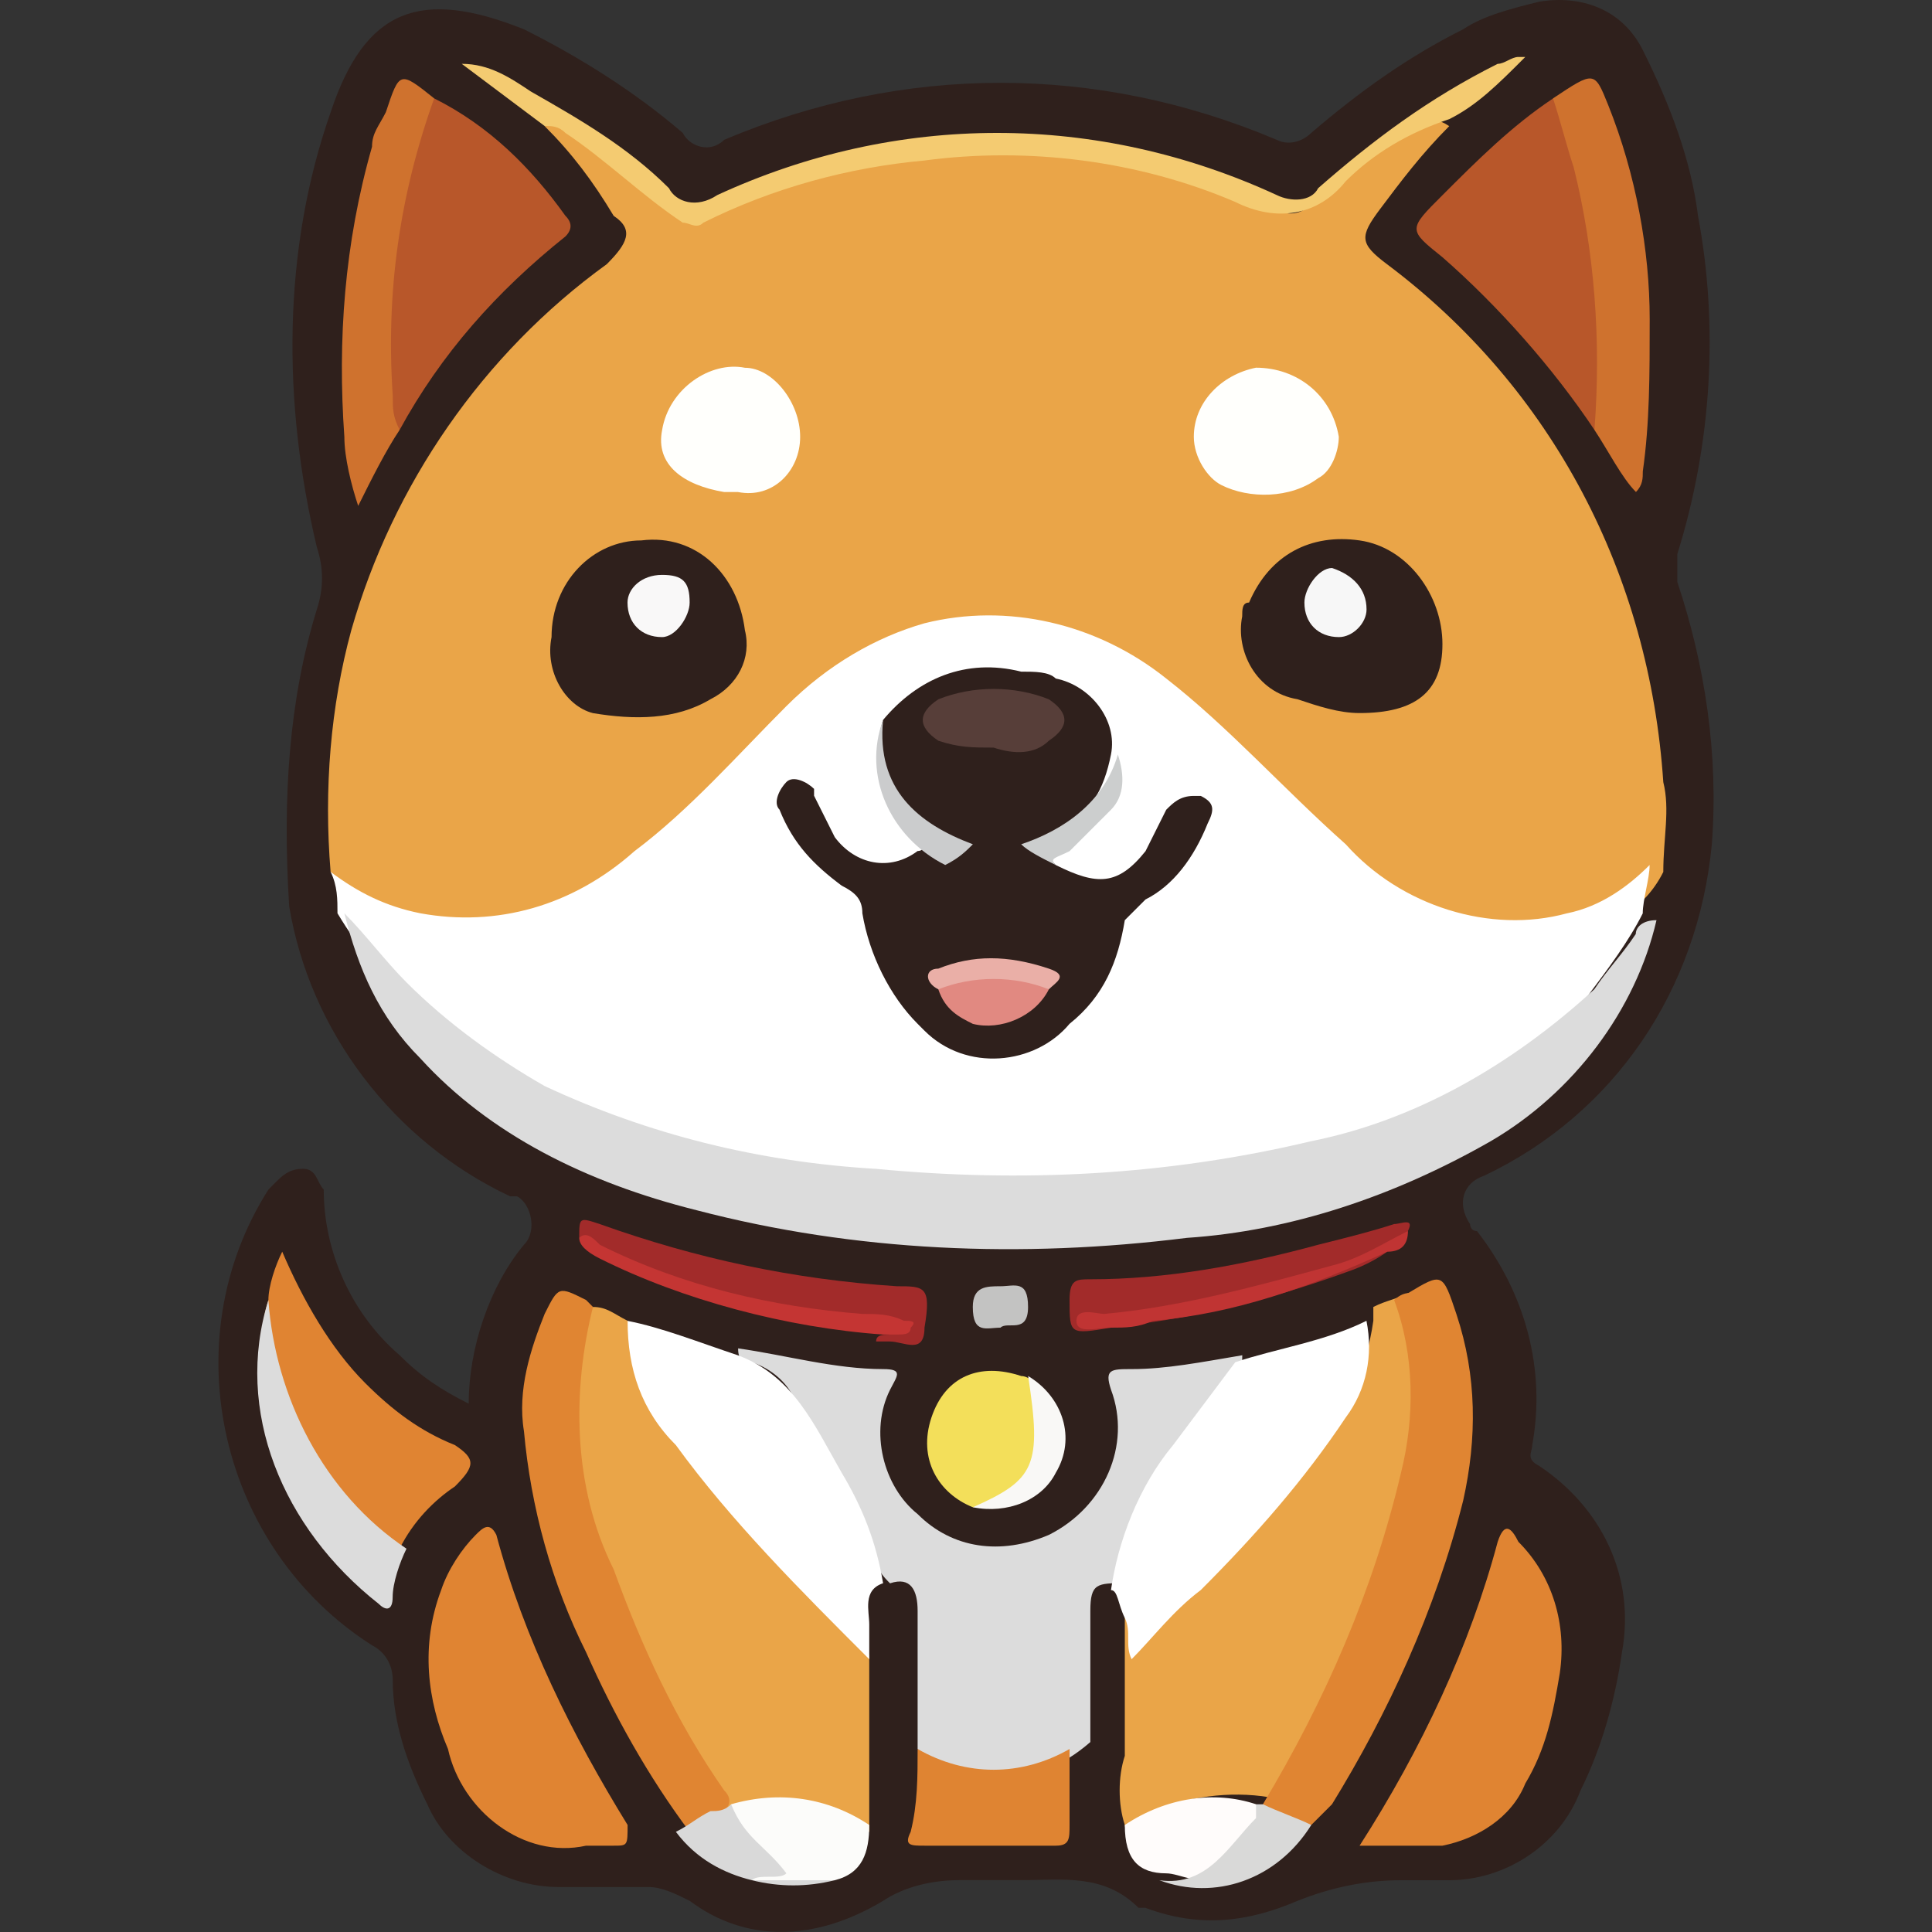 <?xml version="1.0" encoding="UTF-8"?>
<svg xmlns:xodm="http://www.corel.com/coreldraw/odm/2003" xmlns="http://www.w3.org/2000/svg" xmlns:xlink="http://www.w3.org/1999/xlink" version="1.1" id="Layer_1" x="0px" y="0px" viewBox="0 0 2500 2500" style="enable-background:new 0 0 2500 2500;" xml:space="preserve">
<rect x="0" y="0" width="2500" height="2500" fill="#333333" stroke="none"/>
<style type="text/css">
	.st0{fill:#2F201C;}
	.st1{fill:#EAA548;}
	.st2{fill:#FFFFFF;}
	.st3{fill:#DCDCDC;}
	.st4{fill:#E08532;}
	.st5{fill:#E08432;}
	.st6{fill:#B8572A;}
	.st7{fill:#F4CB71;}
	.st8{fill:#CF722E;}
	.st9{fill:#DF8432;}
	.st10{fill:#F3DF5A;}
	.st11{fill:#A22B2A;}
	.st12{fill:#FCFCFA;}
	.st13{fill:#FFFCFB;}
	.st14{fill:#C03433;}
	.st15{fill:#C43533;}
	.st16{fill:#D9D9D8;}
	.st17{fill:#D9D9D9;}
	.st18{fill:#F9F8F6;}
	.st19{fill:#C3C3C2;}
	.st20{fill:#FFFFFC;}
	.st21{fill:#CBCCCD;}
	.st22{fill:#CCCECE;}
	.st23{fill:#F9F8F8;}
	.st24{fill:#F7F7F7;}
	.st25{fill:#573E39;}
	.st26{fill:#E18981;}
	.st27{fill:#EAAFA7;}
	.st28{fill:none;}
</style>
<g id="Layer_x0020_1">
	<g id="_2082738156928">
		<path id="Path_1" class="st0" d="M606.5,1816.3c0-71.5,26.8-151.9,71.5-205.6c17.9-17.9,8.9-53.6-8.9-62.6c0,0,0,0-8.9,0    c-151.9-71.5-259.2-214.5-286-375.3c-8.9-143,0-268.1,35.8-384.3c8.9-26.8,8.9-53.6,0-80.4c-44.7-187.7-44.7-384.3,17.9-563    C472.4,11.1,543.9-15.7,678,37.9c71.5,35.8,143,80.4,205.5,134.1c8.9,17.9,35.8,26.8,53.6,8.9c232.4-98.3,482.6-98.3,714.9,0    c17.9,8.9,35.8,0,44.7-8.9c62.6-53.6,125.1-98.3,196.6-134.1c26.8-17.9,62.6-26.8,98.3-35.7c53.6-8.9,107.2,8.9,134.1,62.5    c35.8,71.5,62.6,143,71.5,214.5c26.8,143,17.9,294.9-26.8,437.9c0,8.9,0,26.8,0,35.8c35.8,107.2,53.6,223.4,44.7,339.6    c-17.9,187.7-125.1,348.5-294.9,429c-26.8,8.9-35.8,35.8-17.9,62.6c0,0,0,8.9,8.9,8.9c62.6,80.4,89.4,178.7,71.5,277    c0,8.9-8.9,17.9,8.9,26.8c80.4,53.6,125.1,143,107.2,241.3c-8.9,62.6-26.8,125.1-53.6,178.7c-26.8,71.5-98.3,116.2-169.8,116.2    h-62.6c-44.7,0-89.4,8.9-134.1,26.8c-62.6,26.8-125.1,35.7-196.6,8.9h-8.9c-44.7-44.7-98.3-35.8-151.9-35.8H1241    c-35.8,0-71.5,8.9-98.3,26.8c-89.4,53.6-178.7,53.6-250.2,0c-17.9-8.9-35.7-17.9-53.6-17.9H722.7c-71.5,0-143-44.7-169.8-107.2    c-26.8-53.6-44.7-107.2-44.7-160.9c0-17.9-8.9-35.7-26.8-44.7c-196.6-125.1-259.2-393.2-134-589.8l0,0l8.9-8.9    c8.9-8.9,17.9-17.9,35.8-17.9c17.9,0,17.9,17.9,26.8,26.8c0,80.4,35.8,160.9,98.3,214.5C543.9,1780.6,570.7,1798.5,606.5,1816.3    L606.5,1816.3z"></path>
		<path id="Path_2" class="st1" d="M427.8,1128.2c-8.9-107.2,0-214.5,26.8-312.8C508.2,627.8,624.4,458,785.2,341.8    c26.8-26.8,35.7-44.7,8.9-62.5c-26.8-44.7-53.6-80.4-89.4-116.2c17.9-17.9,26.8,0,35.7,0c44.7,26.8,89.4,53.6,125.1,89.4    c17.9,26.8,44.7,26.8,71.5,17.9c169.8-71.5,357.5-89.4,536.2-53.6c62.6,8.9,116.2,35.8,178.7,53.6c8.9,8.9,35.7,8.9,44.7-8.9    c35.8-35.8,80.4-62.6,125.1-89.4c17.9-8.9,26.8-26.8,53.6-8.9c-35.8,35.8-62.6,71.5-89.4,107.2c-26.8,35.8-26.8,44.7,8.9,71.5    c214.5,160.9,339.6,402.1,357.5,670.2c8.9,35.8,0,71.5,0,116.2c-26.8,53.6-80.4,80.4-143,80.4c-80.4,8.9-169.8-17.9-232.4-80.4    c-62.6-53.6-125.1-107.2-178.7-160.8c-35.8-35.8-71.5-71.5-116.2-98.3c-116.2-80.4-268.1-80.4-384.3,0    c-53.6,44.7-107.2,89.4-160.9,143c-35.8,26.8-71.5,71.5-116.2,98.3c-62.6,53.6-151.9,89.4-241.3,80.4    C526.1,1199.7,463.5,1172.9,427.8,1128.2L427.8,1128.2z"></path>
		<path id="Path_3" class="st2" d="M427.8,1128.2c35.7,26.8,71.5,44.7,116.2,53.6c98.3,17.9,196.6-8.9,277-80.4    c71.5-53.6,134-125.1,196.6-187.7c53.6-53.6,116.2-89.4,178.7-107.2c107.2-26.8,223.4,0,312.8,71.5    c80.4,62.5,151.9,143,232.3,214.5c71.5,80.4,187.7,116.2,286,89.4c44.7-8.9,80.4-35.7,107.2-62.6c0,17.9-8.9,44.7-8.9,62.6    c-17.9,35.8-44.7,71.5-71.5,107.2c-71.5,71.5-160.9,125.1-250.2,160.8c-107.2,35.8-223.4,62.6-339.6,71.5    c-178.7,17.9-357.5,8.9-536.2-26.8c-143-26.8-286-89.4-393.2-187.7c-35.7-35.8-71.5-80.4-98.3-125.1    C436.7,1164,436.7,1146.1,427.8,1128.2L427.8,1128.2z"></path>
		<path id="Path_4" class="st3" d="M445.6,1181.8c26.8,26.8,53.6,62.6,80.4,89.4c53.6,53.6,116.2,98.3,178.7,134.1    c134,62.6,277,98.3,429,107.2c187.7,17.9,375.3,8.9,563-35.8c134.1-26.8,259.2-98.3,366.4-196.6c17.9-26.8,35.8-44.7,53.6-71.5    c0-8.9,8.9-17.9,26.8-17.9c-26.8,116.2-107.2,223.4-214.5,286c-125.1,71.5-259.2,116.2-393.2,125.1    c-214.5,26.8-429,17.9-634.5-35.8c-143-35.8-268.1-98.3-357.5-196.6C490.3,1315.9,463.5,1253.3,445.6,1181.8L445.6,1181.8z"></path>
		<path id="Path_5" class="st1" d="M1455.5,2361.5c-8.9-26.8-8.9-62.6,0-89.4v-196.6c0-8.9,0-8.9,8.9,0c8.9,8.9,0,17.9,8.9,26.8    c80.4-71.5,151.9-143,223.4-223.4c44.7-44.7,71.5-107.2,80.4-169.8c0,0,0-8.9,0-17.9c17.9-8.9,26.8-8.9,44.7-17.9    c17.9,0,17.9,17.9,26.8,26.8c8.9,53.6,17.9,107.2,0,160.9c-17.9,89.4-44.7,187.7-80.4,268.1c-17.9,53.6-53.6,107.2-80.4,160.9    c-8.9,8.9-17.9,26.8-26.8,35.7c-8.9,0-8.9,0-17.9,0c-53.6-8.9-107.2,0-151.9,17.9C1464.4,2370.4,1455.5,2370.4,1455.5,2361.5    L1455.5,2361.5z"></path>
		<path id="Path_6" class="st1" d="M1124.8,2147c0,71.5,0,143,0,223.4c-8.9,0-17.9,0-26.8,0c-44.7-17.9-98.3-26.8-143-17.9    c-8.9,8.9-17.9,0-26.8,0c-8.9-17.9-8.9-35.8-26.8-53.6c-71.5-116.2-116.2-241.3-151.9-375.3c-17.9-62.6-17.9-125.1-8.9-187.7    c0-17.9,8.9-35.8,26.8-44.7c17.9,0,26.8,8.9,44.7,17.9c8.9,8.9,8.9,17.9,8.9,26.8c8.9,53.6,26.8,98.3,62.5,143    c62.6,80.4,134,151.9,214.5,223.4C1106.9,2111.3,1124.8,2129.1,1124.8,2147L1124.8,2147z"></path>
		<path id="Path_7" class="st3" d="M1187.4,2263.2v-178.7c0-26.8-8.9-44.7-35.7-35.7c-8.9-8.9-17.9-17.9-17.9-35.8    c-26.8-71.5-62.6-143-107.2-205.6c-8.9-17.9-26.8-35.7-53.6-44.7c-8.9,0-17.9,0-17.9-17.9c62.5,8.9,125.1,26.8,187.7,26.8    c26.8,0,17.9,8.9,8.9,26.8c-26.8,53.6-8.9,125.1,35.8,160.9c44.7,44.7,107.2,53.6,169.8,26.8c71.5-35.8,107.2-116.2,80.4-187.7    c-8.9-26.8,0-26.8,26.8-26.8c44.7,0,89.4-8.9,143-17.9c0,8.9,0,17.9-8.9,26.8c-62.6,71.5-107.2,160.9-134.1,250.2    c0,8.9,0,17.9-8.9,17.9c-35.8,0-44.7,0-44.7,35.8c0,53.6,0,116.2,0,169.8C1339.3,2316.8,1249.9,2316.8,1187.4,2263.2    L1187.4,2263.2z"></path>
		<path id="Path_8" class="st2" d="M955,1753.8c71.5,26.8,98.3,89.4,134.1,151.9c26.8,44.7,44.7,89.4,53.6,143    c-26.8,8.9-17.9,35.7-17.9,53.6v44.7c-89.4-89.4-178.7-178.7-250.2-277c-44.7-44.7-62.5-98.3-62.5-160.8    C856.7,1718,901.4,1735.9,955,1753.8L955,1753.8z"></path>
		<path id="Path_9" class="st2" d="M1437.6,2057.6c8.9-62.6,35.7-134.1,80.4-187.7c26.8-35.8,53.6-71.5,80.4-107.2    c53.6-17.9,116.2-26.8,169.8-53.6c8.9,44.7,0,89.4-26.8,125.1c-53.6,80.4-116.2,151.9-187.7,223.4c-35.8,26.8-62.6,62.6-89.4,89.4    c-8.9-17.9,0-35.8-8.9-53.6C1446.5,2075.5,1446.5,2057.6,1437.6,2057.6L1437.6,2057.6z"></path>
		<path id="Path_10" class="st4" d="M1634.2,2334.7c80.4-134.1,143-277,178.7-429c17.9-71.5,17.9-151.9-8.9-223.4    c0,0,8.9-8.9,17.9-8.9c44.7-26.8,44.7-26.8,62.6,26.8c26.8,80.4,26.8,160.9,8.9,241.3c-35.8,143-98.3,277-169.8,393.2    c-8.9,8.9-17.9,17.9-26.8,26.8C1670,2361.5,1652.1,2361.5,1634.2,2334.7L1634.2,2334.7z"></path>
		<path id="Path_11" class="st4" d="M767.3,1691.2c-26.8,107.2-26.8,232.4,26.8,339.6c35.8,98.3,80.4,196.6,143,286    c8.9,8.9,8.9,17.9,0,26.8l0,0c-8.9,17.9-26.8,26.8-44.7,26.8c-53.6-71.5-98.3-151.9-134-232.4c-44.7-89.4-71.5-187.7-80.4-286    c-8.9-53.6,8.9-107.2,26.8-151.9c17.9-35.8,17.9-35.8,53.6-17.9C758.4,1682.3,758.4,1682.3,767.3,1691.2L767.3,1691.2z"></path>
		<path id="Path_12" class="st5" d="M1759.3,2388.3c80.4-125.1,143-259.2,178.7-393.2c8.9-26.8,17.9-17.9,26.8,0    c44.7,44.7,62.6,107.2,53.6,169.8c-8.9,53.6-17.9,98.3-44.7,143c-17.9,44.7-62.6,71.5-107.2,80.4    C1839.8,2388.3,1795.1,2388.3,1759.3,2388.3L1759.3,2388.3z"></path>
		<path id="Path_13" class="st5" d="M758.4,2388.3c-80.4,17.9-160.9-44.7-178.7-125.1l0,0c-26.8-62.6-35.8-134.1-8.9-205.5    c8.9-26.8,26.8-53.6,44.7-71.5c8.9-8.9,17.9-17.9,26.8,0c35.8,134.1,98.3,259.2,169.8,375.3c0,26.8,0,26.8-17.9,26.8H758.4z"></path>
		<path id="Path_14" class="st6" d="M2063.2,556.3c-53.6-80.4-125.1-160.9-196.6-223.4c-44.7-35.8-44.7-35.8,0-80.4    c44.7-44.7,89.4-89.4,143-125.1c8.9,8.9,17.9,17.9,17.9,26.8c26.8,71.5,35.7,143,44.7,223.4c8.9,35.8,8.9,80.4,0,116.2    C2090,511.6,2090,538.4,2063.2,556.3z"></path>
		<path id="Path_15" class="st6" d="M561.8,127.3c71.5,35.8,125.1,89.4,169.8,151.9c8.9,8.9,8.9,17.9,0,26.8    C642.2,377.5,570.8,458,517.1,556.3c-17.9-8.9-26.8-26.8-26.8-44.7c0-107.2,8.9-223.4,44.7-330.7    C535,154.1,543.9,136.2,561.8,127.3L561.8,127.3z"></path>
		<path id="Path_16" class="st7" d="M1875.5,154.1c-53.6,17.9-98.3,44.7-134.1,80.4c-35.7,44.7-89.4,53.6-143,26.8    c-125.1-53.6-268.1-71.5-402.2-53.6c-98.3,8.9-196.6,35.7-286,80.4c-8.9,8.9-17.9,0-26.8,0c-53.6-35.7-98.3-80.4-151.9-116.2    c-8.9-8.9-17.9-8.9-26.8-8.9c-35.8-26.8-71.5-53.6-107.2-80.4c35.8,0,62.6,17.9,89.4,35.8c62.6,35.7,125.1,71.5,178.7,125.1    c8.9,17.9,35.8,26.8,62.6,8.9c232.4-107.2,491.5-107.2,723.9,0c17.9,8.9,44.7,8.9,53.6-8.9c71.5-62.6,143-116.2,232.3-160.9    c8.9,0,17.9-8.9,26.8-8.9c0,0,0,0,8.9,0C1938.1,109.4,1911.2,136.2,1875.5,154.1L1875.5,154.1z"></path>
		<path id="Path_17" class="st5" d="M347.3,1682.3c0-17.9,8.9-44.7,17.9-62.6c26.8,62.6,62.6,125.1,107.2,169.8    c35.8,35.8,71.5,62.6,116.2,80.4c26.8,17.9,26.8,26.8,0,53.6c-26.8,17.9-53.6,44.7-71.5,80.4c-17.9,0-26.8,0-35.8-17.9    c-71.5-53.6-125.1-134.1-143-223.4C338.4,1735.9,338.4,1709.1,347.3,1682.3L347.3,1682.3z"></path>
		<path id="Path_18" class="st8" d="M561.8,127.3c-44.7,125.1-62.6,250.2-53.6,384.3c0,17.9,0,26.8,8.9,44.7    c-17.9,26.8-35.8,62.5-53.6,98.3c-8.9-26.8-17.9-62.6-17.9-89.4c-8.9-125.1,0-250.2,35.8-375.3c0-17.9,8.9-26.8,17.9-44.7    C517.1,91.6,517.1,91.6,561.8,127.3L561.8,127.3z"></path>
		<path id="Path_19" class="st8" d="M2063.2,556.3c8.9-116.2,0-232.4-26.8-339.6c-8.9-26.8-17.9-62.6-26.8-89.4l0,0    c53.6-35.7,53.6-35.7,71.5,8.9c35.8,89.4,53.6,187.7,53.6,277c0,71.5,0,134-8.9,196.6c0,8.9,0,17.9-8.9,26.8    C2098.9,618.8,2081,583.1,2063.2,556.3z"></path>
		<path id="Path_20" class="st9" d="M1187.4,2263.2c62.6,35.8,134.1,35.8,196.6,0c0,35.8,0,62.6,0,98.3c0,17.9,0,26.8-17.9,26.8    h-169.8c-17.9,0-26.8,0-17.9-17.9C1187.4,2334.7,1187.4,2298.9,1187.4,2263.2z"></path>
		<path id="Path_21" class="st3" d="M347.3,1682.3c8.9,125.1,71.5,250.2,178.7,321.7c-8.9,17.9-17.9,44.7-17.9,62.6    s-8.9,17.9-17.9,8.9C365.2,1977.2,302.6,1825.3,347.3,1682.3L347.3,1682.3z"></path>
		<path id="Path_22" class="st10" d="M1258.9,1950.4c-44.7-17.9-71.5-62.6-53.6-116.2s62.6-71.5,116.2-53.6c8.9,0,17.9,8.9,17.9,8.9    c35.7,44.7,26.8,107.2-17.9,143C1303.6,1941.5,1276.7,1950.4,1258.9,1950.4L1258.9,1950.4z"></path>
		<path id="Path_23" class="st11" d="M749.5,1601.9c0-26.8,0-26.8,26.8-17.9c125.1,44.7,250.2,71.5,384.3,80.4    c35.7,0,44.7,0,35.7,53.6c0,35.7-26.8,17.9-44.7,17.9c0,0-8.9,0-17.9,0c0-8.9,8.9-8.9,17.9-8.9    C1008.6,1700.2,874.6,1664.4,749.5,1601.9L749.5,1601.9z"></path>
		<path id="Path_24" class="st11" d="M1437.6,1718c-53.6,8.9-53.6,8.9-53.6-35.8c0-26.8,8.9-26.8,26.8-26.8    c98.3,0,196.6-17.9,294.9-44.7c35.7-8.9,71.5-17.9,98.3-26.8c8.9,0,26.8-8.9,17.9,8.9c-17.9,26.8-53.6,44.7-80.4,53.6    c-98.3,35.7-205.6,62.6-312.8,71.5C1437.6,1709.1,1428.7,1709.1,1437.6,1718C1428.7,1718,1428.7,1718,1437.6,1718L1437.6,1718z"></path>
		<path id="Path_25" class="st12" d="M946.1,2334.7c62.5-17.9,125.1-8.9,178.7,26.8c0,35.8-8.9,62.6-44.7,71.5    c-35.8,0-71.5,0-107.2,0c0-8.9,17.9-8.9,26.8-8.9c-17.9-8.9-26.8-26.8-44.7-44.7C946.1,2361.5,937.2,2352.6,946.1,2334.7    L946.1,2334.7z"></path>
		<path id="Path_26" class="st13" d="M1455.5,2361.5c53.6-35.7,116.2-44.7,169.8-26.8c17.9,8.9,0,17.9,0,26.8    c-17.9,26.8-35.7,44.7-53.6,62.6c-17.9,17.9-44.7,0-62.6,0C1473.3,2424,1455.5,2406.2,1455.5,2361.5z"></path>
		<path id="Path_27" class="st14" d="M1437.6,1718c-17.9,0-44.7,8.9-44.7-8.9c0-17.9,26.8-8.9,35.8-8.9    c98.3-8.9,196.6-35.7,294.9-62.6c35.7-8.9,62.6-26.8,98.3-44.7c0,17.9-8.9,26.8-26.8,26.8c-98.3,44.7-196.6,80.4-303.8,89.4    C1473.4,1718,1455.5,1718,1437.6,1718L1437.6,1718z"></path>
		<path id="Path_28" class="st15" d="M749.5,1601.9c8.9-8.9,17.9,0,26.8,8.9c107.2,53.6,223.4,80.4,339.6,89.4    c17.9,0,35.7,0,53.6,8.9c8.9,0,17.9,0,8.9,8.9c0,8.9-8.9,8.9-17.9,8.9h-17.9c-125.1-8.9-259.2-44.7-366.4-98.3    C758.4,1619.7,749.5,1610.8,749.5,1601.9L749.5,1601.9z"></path>
		<path id="Path_29" class="st16" d="M1500.2,2433c62.6,8.9,89.4-44.7,125.1-80.4v-17.9h8.9c17.9,8.9,44.7,17.9,62.6,26.8    C1652.1,2433,1571.7,2459.8,1500.2,2433z"></path>
		<path id="Path_30" class="st17" d="M946.1,2334.7c17.9,44.7,44.7,53.6,71.5,89.4c-8.9,8.9-35.7,0-44.7,8.9    c-35.8-8.9-71.5-26.8-98.3-62.6c17.9-8.9,26.8-17.9,44.7-26.8C928.2,2343.6,937.2,2343.6,946.1,2334.7z"></path>
		<path id="Path_31" class="st18" d="M1258.9,1950.4c80.4-35.7,89.4-53.6,71.5-169.8c44.7,26.8,62.6,80.4,35.8,125.1    C1348.2,1941.5,1303.5,1959.3,1258.9,1950.4z"></path>
		<path id="Path_32" class="st19" d="M1294.6,1718c-17.9,0-35.8,8.9-35.8-26.8c0-26.8,17.9-26.8,35.8-26.8    c17.9,0,35.7-8.9,35.7,26.8S1303.5,1709.1,1294.6,1718z"></path>
		<path id="Path_33" class="st17" d="M972.9,2433c35.7,0,71.5,0,107.2,0C1044.4,2441.9,1008.6,2441.9,972.9,2433z"></path>
		<path id="Path_34" class="st0" d="M713.7,824.4c0-71.5,53.6-125.1,116.2-125.1c71.5-8.9,125.1,44.7,134,116.2    c8.9,35.8-8.9,71.5-44.7,89.4c-44.7,26.8-98.3,26.8-151.9,17.9C731.6,913.7,704.8,869.1,713.7,824.4z"></path>
		<path id="Path_35" class="st0" d="M1759.3,922.7c-26.8,0-53.6-8.9-80.4-17.9c-53.6-8.9-80.4-62.6-71.5-107.2    c0-8.9,0-17.9,8.9-17.9c26.8-62.6,80.4-89.4,143-80.4c62.6,8.9,107.2,71.5,107.2,134.1C1866.6,895.9,1830.8,922.7,1759.3,922.7    L1759.3,922.7z"></path>
		<path id="Path_36" class="st20" d="M1035.4,565.2c0,44.7-35.7,80.4-80.4,71.5h-8.9h-8.9c-53.6-8.9-89.4-35.7-80.4-80.4    c8.9-53.6,62.6-89.4,107.2-80.4C999.7,475.8,1035.4,520.5,1035.4,565.2z"></path>
		<path id="Path_37" class="st20" d="M1544.8,565.2c0-44.7,35.7-80.4,80.4-89.4c53.6,0,98.3,35.8,107.2,89.4    c0,17.9-8.9,44.7-26.8,53.6c-35.8,26.8-89.4,26.8-125.1,8.9C1562.7,618.8,1544.8,592,1544.8,565.2z"></path>
		<path id="Path_38" class="st0" d="M1142.7,931.6c44.7-53.6,107.2-80.4,178.7-62.5c17.9,0,35.8,0,44.7,8.9    c44.7,8.9,80.4,53.6,71.5,98.3l0,0c-8.9,44.7-26.8,80.4-71.5,98.3c-26.8,17.9-26.8,17.9,0,44.7c53.6,26.8,80.4,26.8,116.2-17.9    c8.9-17.9,17.9-35.8,26.8-53.6c8.9-8.9,17.9-17.9,35.8-17.9h8.9c17.9,8.9,17.9,17.9,8.9,35.7l0,0c-17.9,44.7-44.7,80.4-80.4,98.3    c-8.9,8.9-17.9,17.9-26.8,26.8c-8.9,53.6-26.8,98.3-71.5,134.1c-44.7,53.6-134.1,62.6-187.7,8.9c0,0,0,0-8.9-8.9    c-35.8-35.8-62.6-89.4-71.5-143c0-17.9-8.9-26.8-26.8-35.8c-35.8-26.8-62.6-53.6-80.4-98.3c-8.9-8.9,0-26.8,8.9-35.8l0,0    c8.9-8.9,26.8,0,35.8,8.9v8.9c8.9,17.9,17.9,35.7,26.8,53.6c26.8,35.8,71.5,44.7,107.2,17.9c8.9,0,8.9-8.9,8.9-8.9    c17.9-17.9,0-26.8-8.9-35.8C1151.6,1047.8,1124.8,985.2,1142.7,931.6L1142.7,931.6z"></path>
		<path id="Path_39" class="st21" d="M1142.7,931.6c-8.9,89.4,44.7,134.1,116.2,160.9c-8.9,8.9-17.9,17.9-35.8,26.8    C1151.6,1083.5,1115.9,1003.1,1142.7,931.6L1142.7,931.6L1142.7,931.6z"></path>
		<path id="Path_40" class="st22" d="M1366.1,1119.3c-17.9-8.9-35.8-17.9-44.7-26.8c53.6-17.9,107.2-53.6,125.1-116.2    c8.9,26.8,8.9,53.6-8.9,71.5c-17.9,17.9-35.8,35.7-53.6,53.6C1366.1,1110.4,1357.2,1110.4,1366.1,1119.3L1366.1,1119.3z"></path>
		<path id="Path_41" class="st23" d="M856.7,743.9c26.8,0,35.7,8.9,35.7,35.8c0,17.9-17.9,44.7-35.7,44.7l0,0    c-26.8,0-44.7-17.9-44.7-44.7C812,761.8,829.9,743.9,856.7,743.9C847.8,743.9,856.7,743.9,856.7,743.9z"></path>
		<path id="Path_42" class="st24" d="M1768.3,788.6c0,17.9-17.9,35.8-35.7,35.8c-26.8,0-44.7-17.9-44.7-44.7    c0-17.9,17.9-44.7,35.8-44.7C1750.4,743.9,1768.3,761.8,1768.3,788.6L1768.3,788.6L1768.3,788.6z"></path>
		<path id="Path_43" class="st25" d="M1285.7,967.4c-26.8,0-44.7,0-71.5-8.9c-26.8-17.9-26.8-35.8,0-53.6c44.7-17.9,98.3-17.9,143,0    c26.8,17.9,26.8,35.8,0,53.6C1339.3,976.3,1312.5,976.3,1285.7,967.4z"></path>
		<path id="Path_44" class="st26" d="M1357.2,1280.2c-17.9,35.7-62.6,53.6-98.3,44.7c-17.9-8.9-35.8-17.9-44.7-44.7    c0-8.9,8.9-17.9,17.9-17.9C1276.7,1253.3,1321.4,1253.3,1357.2,1280.2z"></path>
		<path id="Path_45" class="st27" d="M1357.2,1280.2c-44.7-17.9-98.3-17.9-143,0c-17.9-8.9-17.9-26.8,0-26.8    c44.7-17.9,89.4-17.9,143,0C1384,1262.3,1366.1,1271.2,1357.2,1280.2z"></path>
	</g>
	<rect y="0" class="st28" width="2500" height="2500"></rect>
</g>
</svg>
